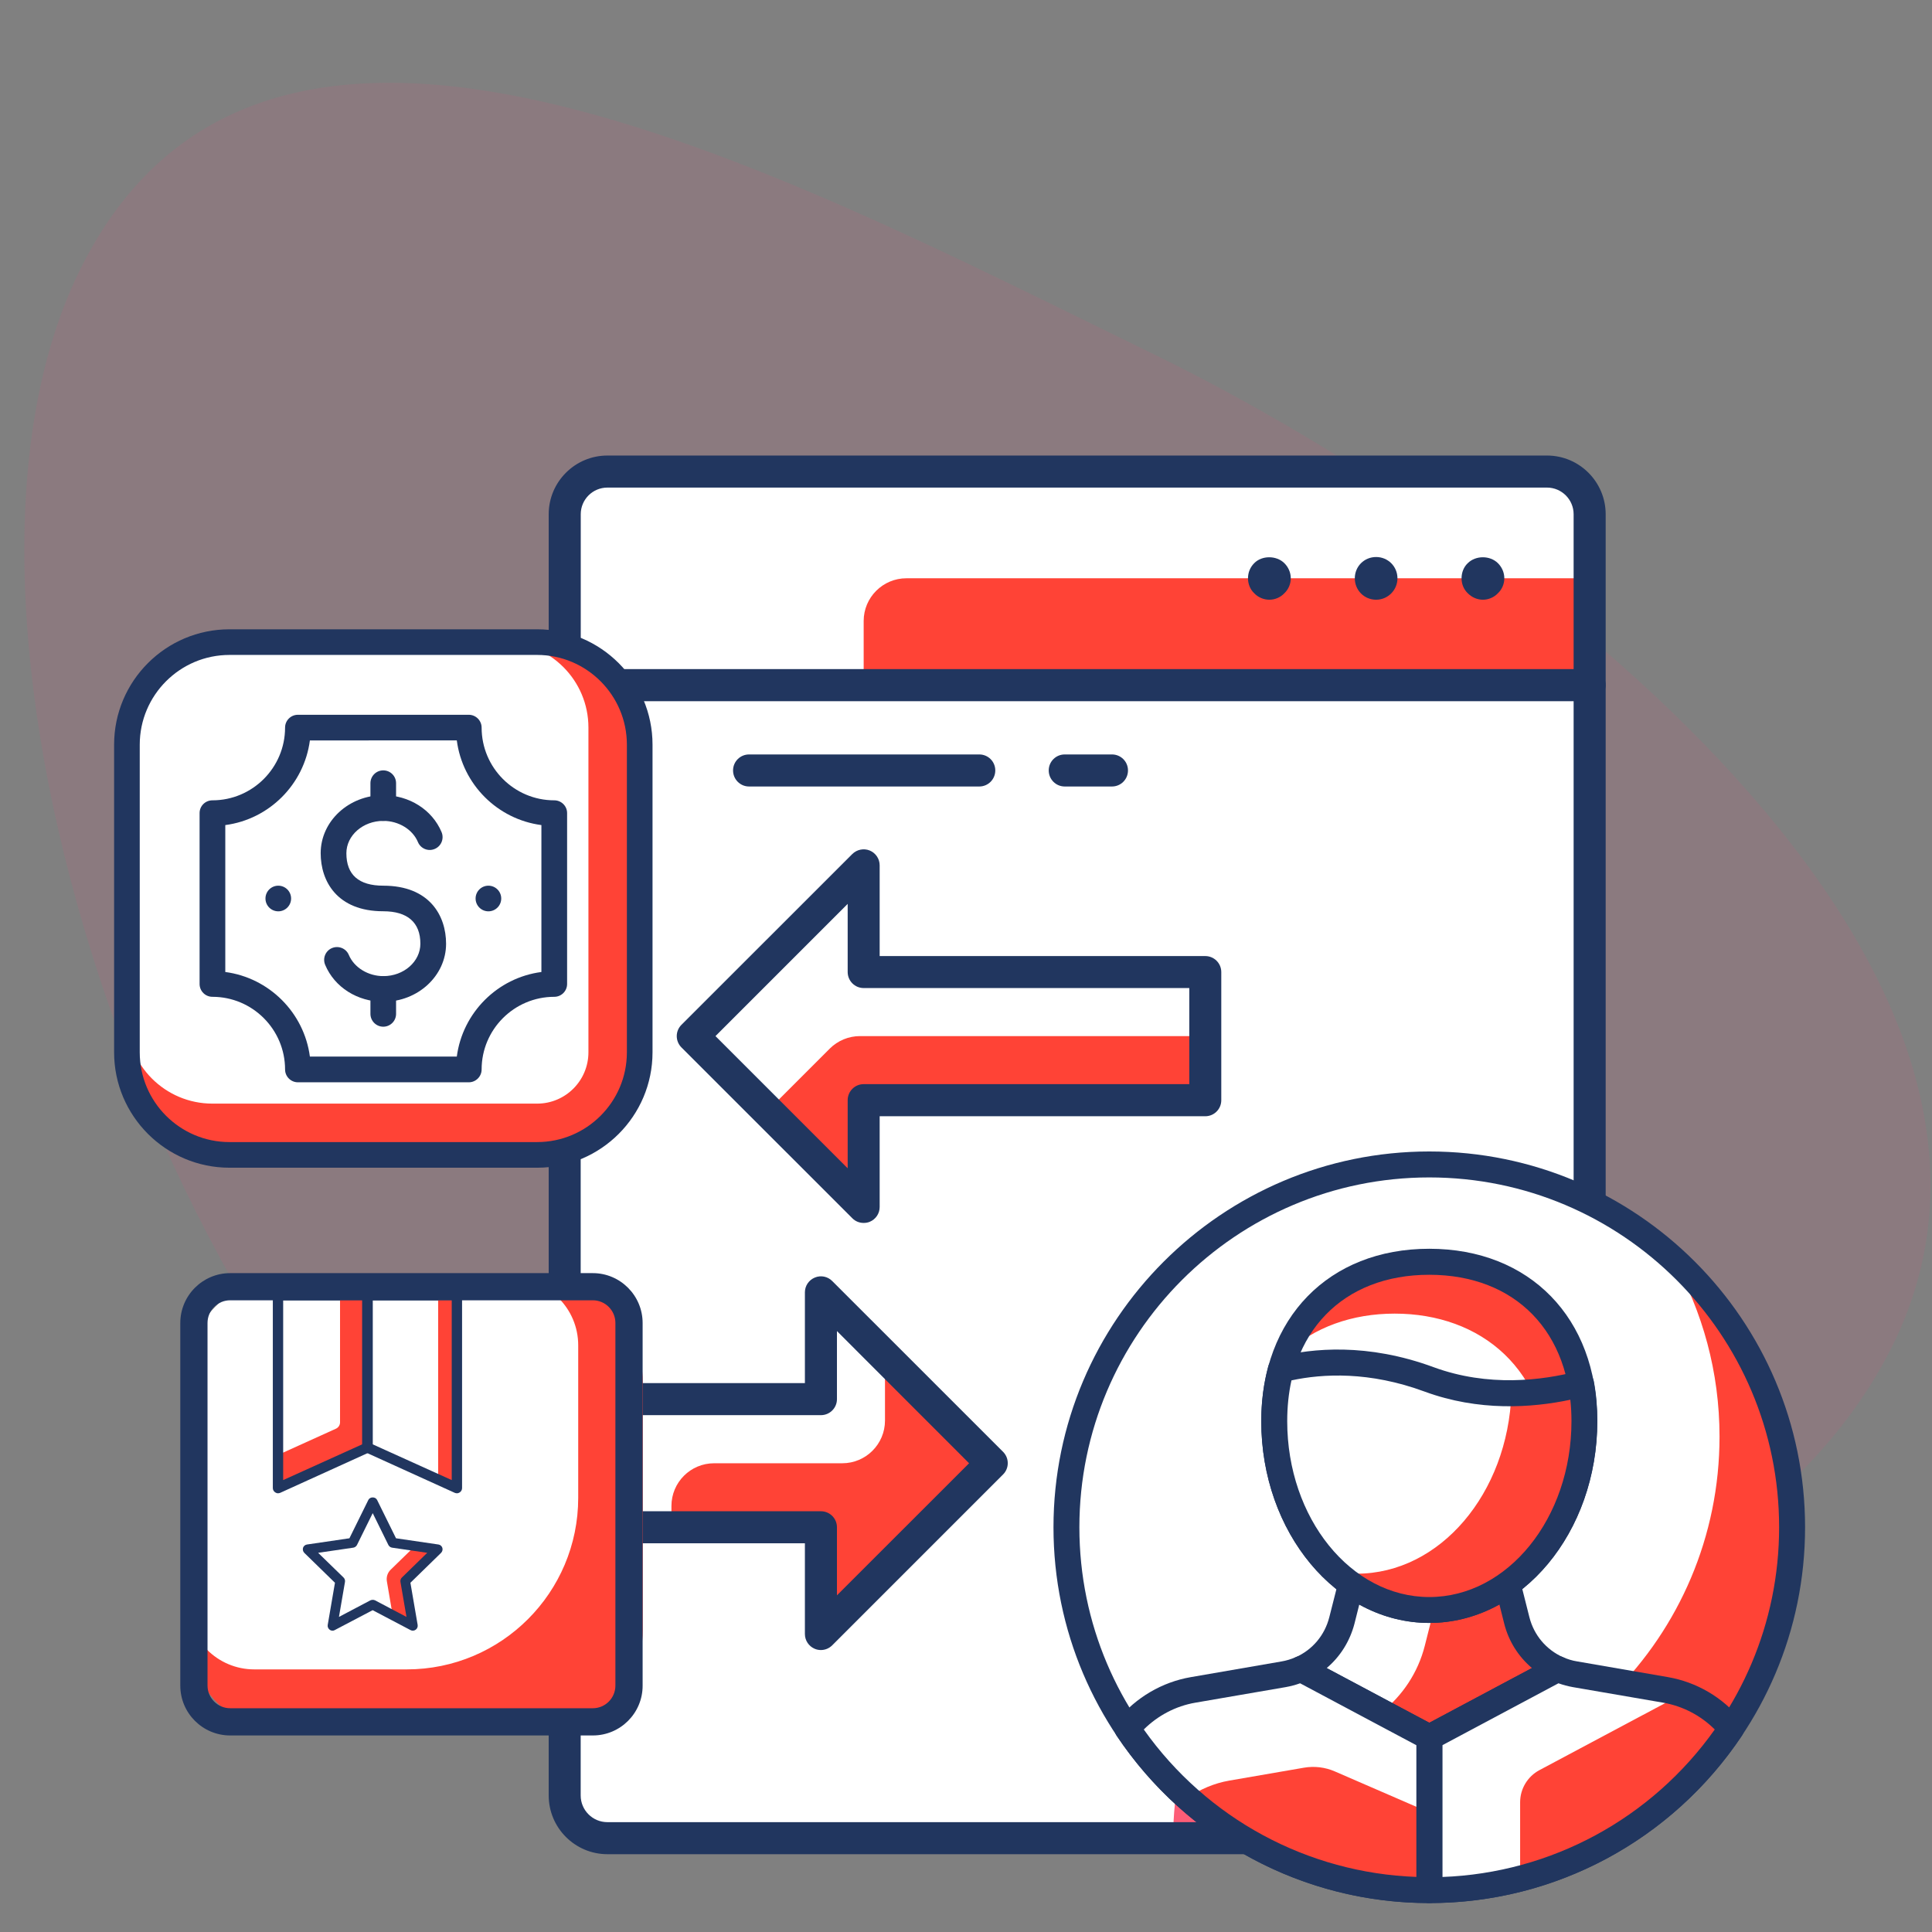 <?xml version="1.0" encoding="utf-8"?>
<!-- Generator: Adobe Illustrator 15.0.0, SVG Export Plug-In . SVG Version: 6.00 Build 0)  -->
<!DOCTYPE svg PUBLIC "-//W3C//DTD SVG 1.1//EN" "http://www.w3.org/Graphics/SVG/1.1/DTD/svg11.dtd">
<svg version="1.1" id="Layer_1" xmlns="http://www.w3.org/2000/svg" xmlns:xlink="http://www.w3.org/1999/xlink" x="0px" y="0px"
	 width="30.443px" height="30.443px" viewBox="0 82.943 30.443 30.443" enable-background="new 0 82.943 30.443 30.443"
	 xml:space="preserve">
<rect x="0" y="82.943" width="30.443" height="30.443" fill="#808080" stroke="none"/>
<g>
	<path fill="#F74F78" fill-opacity="0.1" d="M9.185,109.041c5.958,2.907,17.745,1.033,20.652-4.928
		c2.907-5.958-5.716-12.691-11.675-15.597c-5.958-2.905-14.01-7.249-16.917-1.29C-1.66,93.186,3.229,106.132,9.185,109.041z"/>
	<g>
		<path fill="#FFFFFF" d="M24.376,111.908H9.571c-0.372,0-0.673-0.302-0.673-0.673V93.738h16.151v17.497
			C25.049,111.606,24.747,111.908,24.376,111.908z"/>
	</g>
	<g>
		<path fill="#FD5D77" d="M24.736,111.908h-6.25l0,0c0-2.935,2.378-5.313,5.312-5.313h1.25v5
			C25.049,111.767,24.908,111.908,24.736,111.908z"/>
	</g>
	<g>
		<path fill="#21365F" d="M24.376,112.16H9.571c-0.51,0-0.925-0.415-0.925-0.925V93.738c0-0.14,0.113-0.252,0.252-0.252h16.151
			c0.139,0,0.252,0.112,0.252,0.252v17.497C25.301,111.745,24.885,112.16,24.376,112.16z M9.15,93.99v17.245
			c0,0.231,0.188,0.42,0.42,0.42h14.805c0.232,0,0.421-0.188,0.421-0.42V93.99H9.15z"/>
	</g>
	<g>
		<path fill="#FFFFFF" d="M25.049,93.738H8.898v-2.692c0-0.371,0.301-0.673,0.673-0.673h14.805c0.372,0,0.673,0.302,0.673,0.673
			V93.738L25.049,93.738z"/>
	</g>
	<g>
		<path fill="#FF4336" d="M25.049,93.738h-11.44v-1.01c0-0.371,0.302-0.673,0.673-0.673h10.767V93.738L25.049,93.738z"/>
	</g>
	<g>
		<path fill="#21365F" d="M25.049,93.99H8.898c-0.139,0-0.252-0.112-0.252-0.252v-2.692c0-0.51,0.415-0.925,0.925-0.925h14.805
			c0.51,0,0.925,0.415,0.925,0.925v2.692C25.301,93.876,25.188,93.99,25.049,93.99z M9.15,93.486h15.646v-2.44
			c0-0.231-0.188-0.42-0.42-0.42H9.571c-0.232,0-0.42,0.188-0.42,0.42V93.486z"/>
	</g>
	<g>
		<path fill="#21365F" d="M20.002,92.393c-0.091,0-0.178-0.038-0.239-0.102c-0.064-0.061-0.098-0.147-0.098-0.235
			c0-0.091,0.034-0.175,0.098-0.239c0.121-0.124,0.35-0.124,0.475,0c0.064,0.064,0.101,0.148,0.101,0.239
			c0,0.088-0.037,0.175-0.101,0.235C20.177,92.356,20.09,92.393,20.002,92.393z"/>
	</g>
	<g>
		<path fill="#21365F" d="M21.348,92.056c0-0.188,0.148-0.336,0.336-0.336l0,0c0.185,0,0.336,0.147,0.336,0.336l0,0
			c0,0.186-0.152,0.337-0.336,0.337l0,0C21.495,92.393,21.348,92.242,21.348,92.056z"/>
	</g>
	<g>
		<path fill="#21365F" d="M23.367,92.393c-0.091,0-0.175-0.038-0.239-0.102c-0.064-0.061-0.098-0.147-0.098-0.235
			c0-0.091,0.034-0.179,0.098-0.239c0.125-0.124,0.35-0.124,0.475,0c0.064,0.064,0.101,0.148,0.101,0.239
			c0,0.088-0.037,0.175-0.101,0.235C23.542,92.356,23.454,92.393,23.367,92.393z"/>
	</g>
	<g>
		<path fill="#21365F" d="M15.431,95.336h-3.628c-0.139,0-0.252-0.113-0.252-0.253s0.113-0.252,0.252-0.252h3.628
			c0.139,0,0.252,0.112,0.252,0.252S15.57,95.336,15.431,95.336z"/>
	</g>
	<g>
		<path fill="#21365F" d="M17.522,95.336h-0.745c-0.139,0-0.252-0.113-0.252-0.253s0.113-0.252,0.252-0.252h0.745
			c0.139,0,0.252,0.112,0.252,0.252S17.661,95.336,17.522,95.336z"/>
	</g>
	<g>
		<polygon fill="#FFFFFF" points="10.916,99.269 13.608,101.96 13.608,100.279 18.992,100.279 18.992,98.26 13.608,98.26 
			13.608,96.578 		"/>
	</g>
	<g>
		<path fill="#FF4336" d="M13.608,100.279h5.384v-1.01h-5.441c-0.178,0-0.35,0.071-0.476,0.197l-0.98,0.98l1.514,1.514
			L13.608,100.279L13.608,100.279z"/>
	</g>
	<g>
		<path fill="#21365F" d="M13.608,102.213c-0.066,0-0.13-0.025-0.178-0.074l-2.692-2.691c-0.099-0.099-0.099-0.259,0-0.357
			l2.692-2.691c0.072-0.071,0.181-0.094,0.275-0.055s0.156,0.131,0.156,0.233v1.43h5.131c0.139,0,0.252,0.113,0.252,0.252v2.02
			c0,0.139-0.113,0.252-0.252,0.252h-5.131v1.43c0,0.103-0.062,0.194-0.156,0.233C13.674,102.208,13.641,102.213,13.608,102.213z
			 M11.274,99.269l2.083,2.083v-1.073c0-0.14,0.113-0.253,0.252-0.253h5.131v-1.514h-5.131c-0.139,0-0.252-0.113-0.252-0.253v-1.073
			L11.274,99.269z"/>
	</g>
	<g>
		<polygon fill="#FFFFFF" points="15.627,106 12.935,103.307 12.935,104.99 8.898,104.99 8.898,107.008 12.935,107.008 
			12.935,108.691 		"/>
	</g>
	<g>
		<path fill="#FF4336" d="M15.627,106l-1.682-1.683v1.01c0,0.371-0.301,0.673-0.673,0.673h-2.019c-0.372,0-0.673,0.301-0.673,0.673
			v0.336h2.355v1.683L15.627,106z"/>
	</g>
	<g>
		<path fill="#21365F" d="M12.935,108.943c-0.032,0-0.065-0.006-0.096-0.019c-0.094-0.039-0.156-0.131-0.156-0.233v-1.43H8.898
			c-0.139,0-0.252-0.113-0.252-0.253v-2.019c0-0.14,0.113-0.252,0.252-0.252h3.785v-1.431c0-0.102,0.062-0.193,0.156-0.232
			c0.094-0.04,0.203-0.018,0.275,0.055l2.692,2.691c0.098,0.099,0.098,0.258,0,0.356l-2.692,2.692
			C13.065,108.917,13.001,108.943,12.935,108.943z M9.15,106.756h3.785c0.14,0,0.253,0.113,0.253,0.252v1.073L15.27,106
			l-2.082-2.083v1.073c0,0.139-0.113,0.252-0.253,0.252H9.15V106.756z"/>
	</g>
	<g>
		<g>
			<path fill="#FF4336" d="M3.616,101.141h4.848c0.893,0,1.616-0.724,1.616-1.616v-4.848c0-0.893-0.724-1.616-1.616-1.616H3.616
				C2.724,93.061,2,93.785,2,94.677v4.848C2,100.417,2.724,101.141,3.616,101.141z"/>
		</g>
		<g>
			<path fill="#FFFFFF" d="M3.347,100.333h5.117c0.446,0,0.808-0.362,0.808-0.809v-5.117c0-0.743-0.603-1.347-1.346-1.347h-4.31
				C2.724,93.061,2,93.785,2,94.677v4.31C2,99.73,2.603,100.333,3.347,100.333z"/>
		</g>
		<g>
			<path fill="#21365F" d="M8.464,101.343H3.616c-1.002,0-1.818-0.815-1.818-1.818v-4.848c0-1.003,0.815-1.818,1.818-1.818h4.848
				c1.002,0,1.818,0.815,1.818,1.818v4.848C10.282,100.528,9.467,101.343,8.464,101.343z M3.616,93.263
				c-0.78,0-1.414,0.635-1.414,1.414v4.848c0,0.78,0.634,1.414,1.414,1.414h4.848c0.78,0,1.414-0.634,1.414-1.414v-4.848
				c0-0.779-0.634-1.414-1.414-1.414H3.616z"/>
		</g>
		<g>
			<path fill="#FFFFFF" d="M4.694,99.794h2.693c0-0.743,0.603-1.347,1.347-1.347v-2.693c-0.744,0-1.347-0.603-1.347-1.347H4.694
				c0,0.744-0.603,1.347-1.346,1.347v2.693C4.091,98.448,4.694,99.05,4.694,99.794z"/>
		</g>
		<g>
			<path fill="#21365F" d="M7.387,99.997H4.694c-0.111,0-0.202-0.091-0.202-0.202c0-0.631-0.513-1.145-1.145-1.145
				c-0.112,0-0.202-0.091-0.202-0.202v-2.693c0-0.111,0.09-0.201,0.202-0.201c0.631,0,1.145-0.514,1.145-1.146
				c0-0.111,0.09-0.202,0.202-0.202h2.693c0.111,0,0.202,0.091,0.202,0.202c0,0.632,0.513,1.146,1.145,1.146
				c0.111,0,0.202,0.09,0.202,0.201v2.693c0,0.111-0.09,0.202-0.202,0.202c-0.632,0-1.145,0.514-1.145,1.145
				C7.589,99.906,7.498,99.997,7.387,99.997z M4.896,99.794h0.002H4.896z M4.883,99.592h2.315c0.091-0.692,0.641-1.243,1.333-1.333
				v-2.315c-0.693-0.091-1.243-0.641-1.333-1.334H4.883c-0.091,0.693-0.641,1.243-1.333,1.334v2.315
				C4.241,98.35,4.792,98.9,4.883,99.592z"/>
		</g>
		<g>
			<circle fill="#21365F" cx="7.696" cy="97.101" r="0.202"/>
		</g>
		<g>
			<circle fill="#21365F" cx="4.385" cy="97.101" r="0.202"/>
		</g>
		<g>
			<path fill="#21365F" d="M6.042,98.728c-0.409,0-0.77-0.228-0.918-0.581c-0.044-0.104,0.005-0.222,0.107-0.265
				c0.104-0.043,0.222,0.005,0.265,0.107c0.084,0.2,0.304,0.335,0.546,0.335c0.321,0,0.582-0.229,0.582-0.511
				c0-0.334-0.202-0.511-0.585-0.511c-0.727,0-0.986-0.473-0.986-0.915c0-0.504,0.443-0.914,0.986-0.914
				c0.409,0,0.771,0.229,0.919,0.582c0.043,0.104-0.005,0.222-0.108,0.265c-0.103,0.044-0.221-0.005-0.264-0.107
				c-0.083-0.2-0.304-0.335-0.546-0.335c-0.321,0-0.582,0.229-0.582,0.51c0,0.339,0.195,0.511,0.582,0.511
				c0.729,0,0.989,0.473,0.989,0.915C7.029,98.318,6.586,98.728,6.042,98.728z"/>
		</g>
		<g>
			<path fill="#21365F" d="M6.039,95.878c-0.111,0-0.202-0.091-0.202-0.202v-0.392c0-0.111,0.09-0.202,0.202-0.202
				c0.112,0,0.202,0.09,0.202,0.202v0.392C6.241,95.788,6.151,95.878,6.039,95.878z"/>
		</g>
		<g>
			<path fill="#21365F" d="M6.039,99.121c-0.111,0-0.202-0.091-0.202-0.202v-0.392c0-0.112,0.09-0.202,0.202-0.202
				c0.112,0,0.202,0.09,0.202,0.202v0.392C6.241,99.03,6.151,99.121,6.039,99.121z"/>
		</g>
	</g>
	<g>
		<g>
			<g>
				<path fill="#FF4336" d="M8.497,103.091H4.586c-0.9,0-1.63,0.729-1.63,1.63v3.912c0,0.899,0.73,1.629,1.63,1.629h3.912
					c0.9,0,1.63-0.729,1.63-1.629v-3.913C10.127,103.821,9.398,103.091,8.497,103.091z"/>
			</g>
			<g>
				<path fill="#FFFFFF" d="M8.061,103.091H4.457c-0.83,0-1.501,0.672-1.501,1.501v3.604c0,0.581,0.471,1.052,1.051,1.052h2.402
					c1.493,0,2.702-1.211,2.702-2.703v-2.402C9.112,103.562,8.641,103.091,8.061,103.091z"/>
			</g>
			<g>
				<path fill="#21365F" d="M9.342,110.289H3.627c-0.434,0-0.786-0.352-0.786-0.785v-5.714c0-0.434,0.353-0.786,0.786-0.786h5.714
					c0.433,0,0.785,0.353,0.785,0.786v5.714C10.127,109.937,9.775,110.289,9.342,110.289z M3.627,103.432
					c-0.197,0-0.357,0.16-0.357,0.357v5.714c0,0.197,0.16,0.357,0.357,0.357h5.714c0.197,0,0.356-0.16,0.356-0.357v-5.714
					c0-0.197-0.16-0.357-0.356-0.357H3.627L3.627,103.432z"/>
			</g>
		</g>
		<rect x="6.904" y="103.427" fill="#FF4336" width="0.268" height="2.904"/>
		<g>
			<g>
				<path fill="#FF4336" d="M5.358,103.351v2.005c0,0.042-0.025,0.081-0.064,0.099l-0.914,0.414v0.522l1.412-0.64v-2.4H5.358
					L5.358,103.351z"/>
			</g>
			<g>
				<path fill="#21365F" d="M4.381,106.473c-0.016,0-0.031-0.005-0.044-0.014c-0.023-0.015-0.038-0.04-0.038-0.068v-3.04
					c0-0.045,0.037-0.081,0.082-0.081h1.411c0.045,0,0.082,0.036,0.082,0.081v2.4c0,0.032-0.019,0.062-0.048,0.074l-1.411,0.641
					C4.404,106.47,4.392,106.473,4.381,106.473z M4.462,103.433v2.832l1.249-0.565v-2.267H4.462z"/>
			</g>
		</g>
		<g>
			<path fill="#21365F" d="M7.166,106.466l-1.412-0.641c-0.029-0.013-0.048-0.042-0.048-0.074v-2.4c0-0.045,0.037-0.081,0.081-0.081
				h1.412c0.045,0,0.082,0.036,0.082,0.081v3.04c0,0.027-0.014,0.054-0.037,0.068c-0.013,0.009-0.028,0.014-0.044,0.014
				C7.188,106.473,7.176,106.47,7.166,106.466z M5.869,103.433v2.267l1.249,0.565v-2.832H5.869z"/>
		</g>
		<g>
			<g>
				<polygon fill="#FFFFFF" points="5.874,106.613 6.19,107.254 6.898,107.357 6.385,107.856 6.507,108.561 5.874,108.228 
					5.24,108.561 5.362,107.856 4.849,107.357 5.557,107.254 				"/>
			</g>
			<g>
				<path fill="#FF4336" d="M6.385,107.856l0.513-0.499l-0.359-0.053l-0.384,0.374c-0.048,0.047-0.07,0.114-0.059,0.182l0.091,0.533
					l0.319,0.168L6.385,107.856z"/>
			</g>
			<g>
				<path fill="#21365F" d="M5.24,108.638c-0.016,0-0.032-0.005-0.045-0.015c-0.024-0.018-0.036-0.046-0.031-0.076l0.114-0.664
					l-0.483-0.471c-0.021-0.021-0.028-0.052-0.02-0.08c0.009-0.027,0.033-0.048,0.063-0.052l0.668-0.098l0.298-0.604
					c0.026-0.053,0.112-0.053,0.138,0l0.298,0.604l0.668,0.098c0.029,0.004,0.053,0.024,0.062,0.052s0.001,0.059-0.02,0.08
					l-0.483,0.471l0.114,0.664c0.005,0.03-0.007,0.059-0.031,0.076c-0.023,0.017-0.055,0.02-0.081,0.006l-0.597-0.314l-0.598,0.314
					C5.265,108.635,5.253,108.638,5.24,108.638z M5.874,108.152c0.012,0,0.024,0.002,0.036,0.008l0.495,0.261l-0.095-0.552
					c-0.004-0.025,0.004-0.05,0.022-0.068l0.4-0.39l-0.554-0.081c-0.025-0.004-0.046-0.02-0.058-0.042l-0.247-0.502l-0.248,0.502
					c-0.012,0.022-0.033,0.038-0.058,0.042l-0.554,0.081l0.401,0.39c0.018,0.018,0.026,0.043,0.022,0.068l-0.095,0.552l0.495-0.261
					C5.849,108.154,5.861,108.152,5.874,108.152z"/>
			</g>
		</g>
	</g>
	<g>
		<g>
			<circle fill="#FFFFFF" cx="22.521" cy="107.009" r="5.718"/>
		</g>
		<g>
			<path fill="#FF4336" d="M26.361,102.782c0.466,0.827,0.734,1.78,0.734,2.798c0,3.158-2.56,5.718-5.717,5.718
				c-1.48,0-2.825-0.567-3.84-1.49c0.98,1.741,2.843,2.92,4.983,2.92c3.158,0,5.717-2.561,5.717-5.719
				C28.239,105.332,27.512,103.828,26.361,102.782z"/>
		</g>
		<g>
			<path fill="#21365F" d="M22.521,112.93c-3.265,0-5.921-2.656-5.921-5.921c0-3.266,2.657-5.922,5.921-5.922
				c3.266,0,5.922,2.656,5.922,5.922S25.787,112.93,22.521,112.93z M22.521,101.496c-3.041,0-5.513,2.474-5.513,5.513
				c0,3.041,2.473,5.514,5.513,5.514c3.041,0,5.513-2.473,5.513-5.514C28.035,103.969,25.562,101.496,22.521,101.496z"/>
		</g>
		<g>
			<path fill="#FFFFFF" d="M23.9,108.476l-0.144-0.571h-2.467l-0.145,0.571c-0.087,0.346-0.328,0.625-0.645,0.767l2.024,1.078
				l2.022-1.078C24.228,109.101,23.987,108.822,23.9,108.476z"/>
		</g>
		<g>
			<path fill="#FF4336" d="M24.545,109.243c-0.316-0.142-0.558-0.421-0.645-0.767l-0.144-0.571h-1.06l-0.245,0.97
				c-0.107,0.423-0.351,0.786-0.679,1.047l0.75,0.399L24.545,109.243z"/>
		</g>
		<g>
			<path fill="#21365F" d="M22.523,110.525c-0.033,0-0.066-0.008-0.096-0.023l-2.024-1.078c-0.068-0.037-0.11-0.109-0.108-0.188
				c0.003-0.077,0.05-0.147,0.12-0.179c0.267-0.118,0.459-0.348,0.531-0.631l0.145-0.571c0.022-0.091,0.104-0.154,0.198-0.154h2.468
				c0.093,0,0.174,0.063,0.198,0.154l0.144,0.571c0.072,0.283,0.265,0.512,0.531,0.631c0.071,0.031,0.118,0.102,0.121,0.179
				c0.003,0.079-0.04,0.151-0.108,0.188l-2.022,1.078C22.589,110.517,22.555,110.525,22.523,110.525z M20.905,109.227l1.618,0.862
				l1.617-0.862c-0.214-0.18-0.368-0.423-0.438-0.701l0,0l-0.105-0.418h-2.149l-0.105,0.418
				C21.271,108.804,21.118,109.047,20.905,109.227z"/>
		</g>
		<g>
			<path fill="#FFFFFF" d="M24.965,105.336c0,1.643-1.094,2.975-2.444,2.975c-1.349,0-2.443-1.331-2.443-2.975
				s1.094-2.512,2.443-2.512C23.871,102.826,24.965,103.693,24.965,105.336z"/>
		</g>
		<g>
			<path fill="#FF4336" d="M24.421,106.153c0,0.52-0.11,1.007-0.302,1.432c0.518-0.546,0.846-1.35,0.846-2.248
				c0-1.644-1.094-2.511-2.444-2.511c-1.017,0-1.89,0.494-2.257,1.443c0.441-0.414,1.045-0.627,1.712-0.627
				C23.326,103.642,24.421,104.509,24.421,106.153z"/>
		</g>
		<g>
			<path fill="#21365F" d="M22.521,108.516c-1.459,0-2.647-1.427-2.647-3.18c0-1.624,1.064-2.716,2.647-2.716
				c1.584,0,2.647,1.092,2.647,2.716C25.169,107.089,23.981,108.516,22.521,108.516z M22.521,103.03
				c-1.36,0-2.239,0.905-2.239,2.307c0,1.527,1.005,2.771,2.239,2.771c1.234,0,2.239-1.242,2.239-2.771
				C24.76,103.935,23.882,103.03,22.521,103.03z"/>
		</g>
		<g>
			<path fill="#FFFFFF" d="M22.519,104.678c-1.019-0.374-1.861-0.275-2.337-0.155c-0.066,0.246-0.103,0.517-0.103,0.813
				c0,1.643,1.094,2.975,2.442,2.975c1.35,0,2.444-1.331,2.444-2.975c0-0.209-0.018-0.405-0.051-0.588
				C24.345,104.896,23.441,105.017,22.519,104.678z"/>
		</g>
		<g>
			<path fill="#FF4336" d="M24.913,104.749c-0.292,0.076-0.672,0.144-1.097,0.146c-0.057,1.582-1.126,2.845-2.438,2.845
				c-0.11,0-0.218-0.012-0.325-0.029c0.41,0.376,0.917,0.602,1.468,0.602c1.35,0,2.444-1.332,2.444-2.976
				C24.965,105.127,24.948,104.931,24.913,104.749z"/>
		</g>
		<g>
			<path fill="#21365F" d="M22.521,108.516c-1.459,0-2.647-1.427-2.647-3.18c0-0.306,0.038-0.597,0.111-0.866
				c0.019-0.072,0.076-0.127,0.147-0.146c0.547-0.138,1.416-0.222,2.458,0.162l0,0c0.86,0.316,1.711,0.21,2.273,0.063
				c0.056-0.015,0.114-0.005,0.161,0.026c0.048,0.03,0.081,0.079,0.091,0.136c0.037,0.198,0.055,0.407,0.055,0.624
				C25.169,107.089,23.981,108.516,22.521,108.516z M20.35,104.694c-0.045,0.202-0.067,0.418-0.067,0.643
				c0,1.528,1.005,2.771,2.239,2.771c1.235,0,2.24-1.243,2.24-2.771c0-0.115-0.006-0.228-0.018-0.338
				c-0.61,0.129-1.444,0.185-2.295-0.128l0,0C21.577,104.549,20.844,104.588,20.35,104.694z"/>
		</g>
		<g>
			<path fill="#FFFFFF" d="M27.28,110.178c-0.254-0.311-0.615-0.534-1.036-0.606l-1.427-0.246c-0.096-0.017-0.187-0.045-0.272-0.083
				l-2.022,1.078v2.405C24.507,112.726,26.254,111.713,27.28,110.178z"/>
		</g>
		<g>
			<path fill="#FF4336" d="M27.28,110.178c-0.201-0.245-0.47-0.433-0.78-0.538l-2.244,1.196c-0.186,0.1-0.303,0.294-0.303,0.505
				v1.204C25.332,112.19,26.51,111.333,27.28,110.178z"/>
		</g>
		<g>
			<path fill="#21365F" d="M22.523,112.93c-0.055,0-0.106-0.021-0.144-0.06c-0.039-0.038-0.06-0.09-0.06-0.145v-2.405
				c0-0.076,0.041-0.146,0.108-0.181l2.021-1.078c0.056-0.029,0.122-0.032,0.18-0.006c0.07,0.031,0.146,0.055,0.223,0.067
				l1.428,0.247c0.454,0.078,0.865,0.319,1.158,0.679c0.057,0.069,0.062,0.168,0.012,0.243
				C26.346,111.944,24.505,112.93,22.523,112.93z M22.727,110.443v2.076c1.714-0.063,3.297-0.919,4.293-2.324
				c-0.22-0.22-0.503-0.368-0.81-0.422l-1.428-0.246c-0.077-0.014-0.152-0.034-0.225-0.06L22.727,110.443z"/>
		</g>
		<g>
			<path fill="#FFFFFF" d="M20.499,109.243c-0.086,0.038-0.177,0.066-0.271,0.083l-1.428,0.246
				c-0.421,0.072-0.782,0.296-1.035,0.606c1.025,1.536,2.772,2.549,4.757,2.549c0,0,0.001-0.001,0.001-0.001v-2.405L20.499,109.243z
				"/>
		</g>
		<g>
			<path fill="#FF4336" d="M22.523,112.726v-1.224l-1.489-0.646c-0.153-0.067-0.323-0.087-0.487-0.059l-1.175,0.203
				c-0.244,0.042-0.463,0.139-0.656,0.27C19.725,112.175,21.059,112.727,22.523,112.726L22.523,112.726z"/>
		</g>
		<g>
			<path fill="#21365F" d="M22.523,112.93c-1.983,0-3.825-0.986-4.929-2.638c-0.05-0.075-0.045-0.174,0.012-0.243
				c0.293-0.359,0.705-0.601,1.158-0.679l1.428-0.247c0.078-0.013,0.152-0.036,0.223-0.067c0.059-0.026,0.124-0.023,0.18,0.006
				l2.023,1.078c0.067,0.035,0.109,0.104,0.109,0.181v2.405C22.727,112.839,22.635,112.93,22.523,112.93z M18.023,110.195
				c0.996,1.405,2.58,2.261,4.295,2.323v-2.075l-1.832-0.976c-0.072,0.026-0.147,0.046-0.225,0.06l-1.428,0.246
				C18.527,109.826,18.244,109.975,18.023,110.195z"/>
		</g>
	</g>
</g>
</svg>

